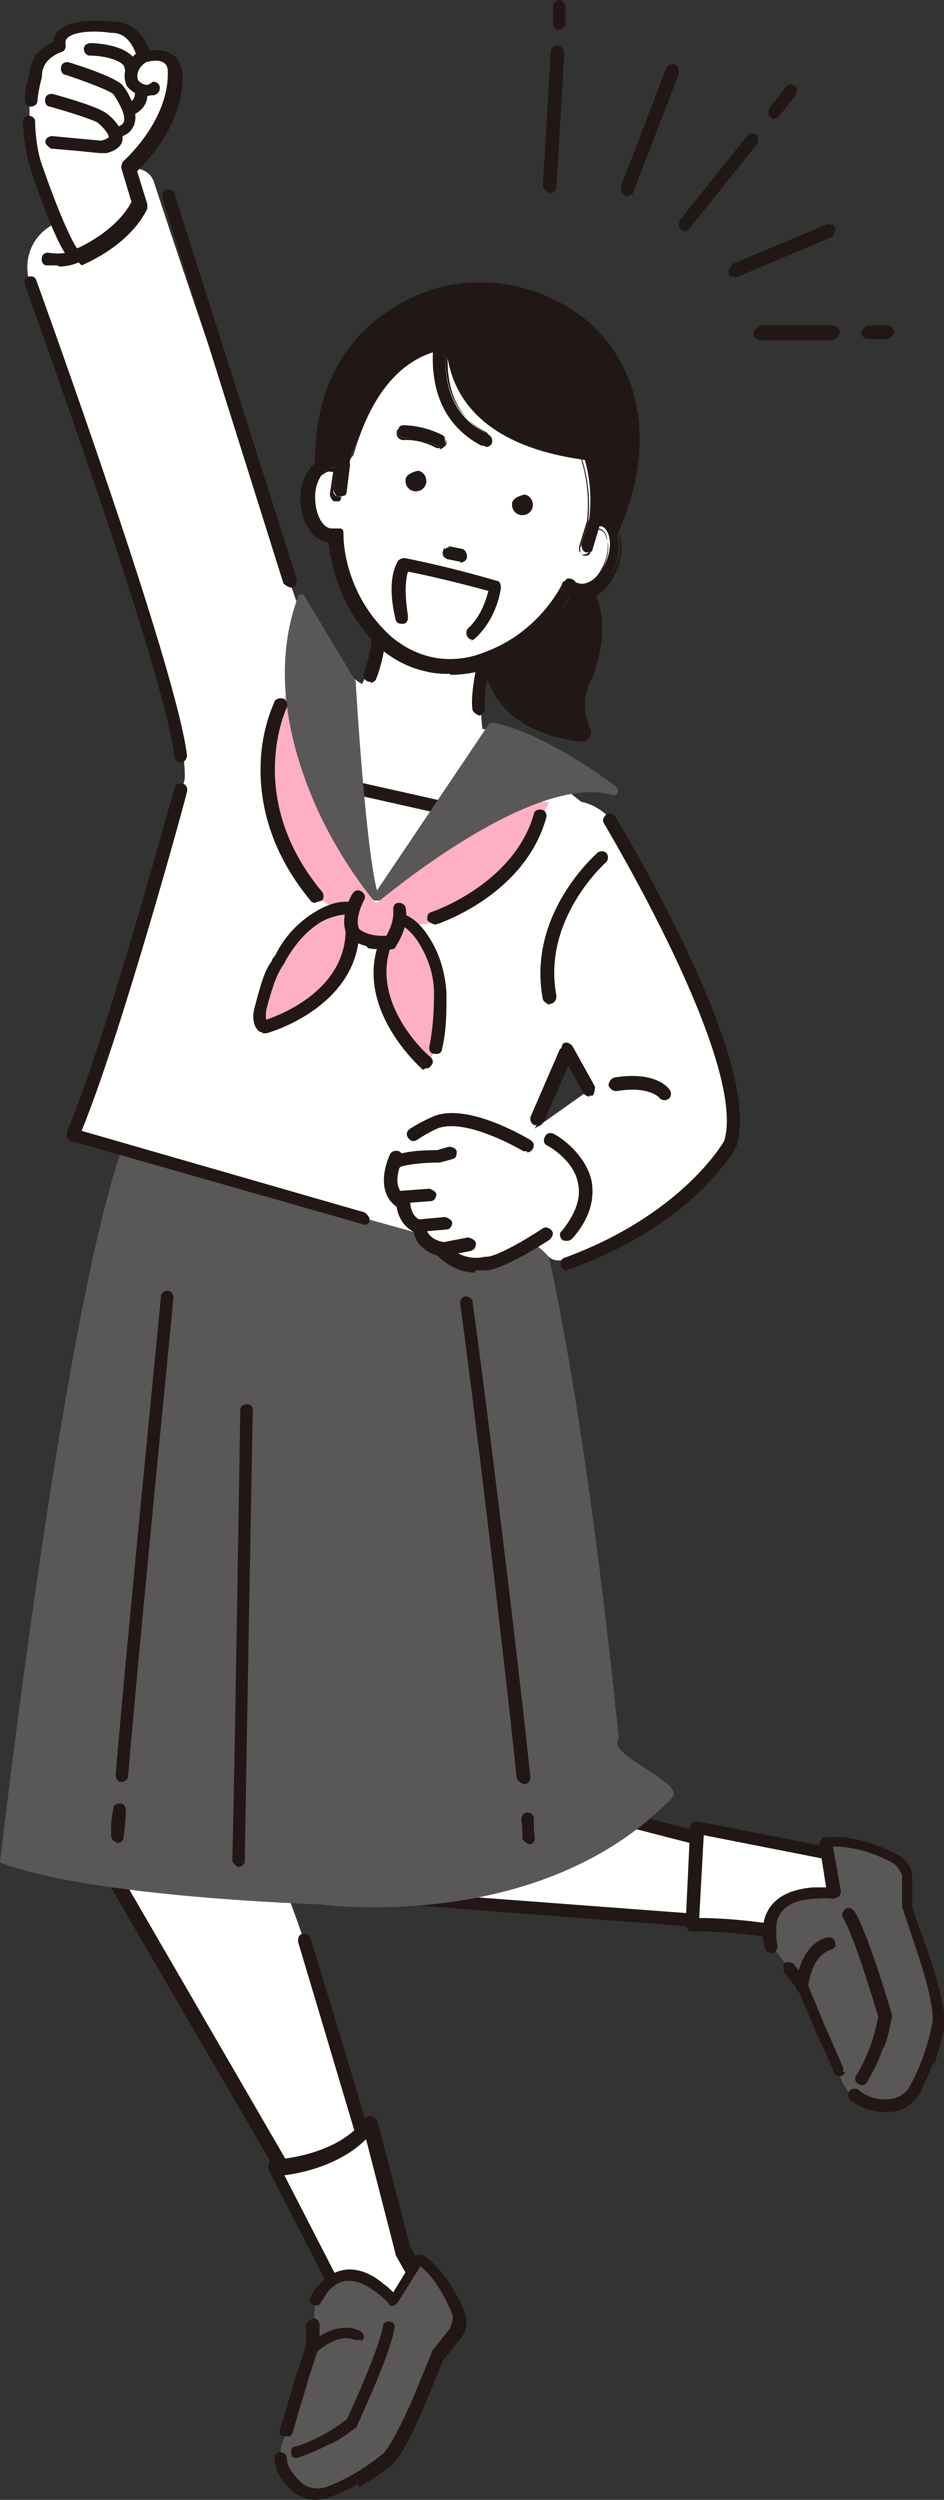 <?xml version="1.0" encoding="UTF-8"?>
<svg id="_レイヤー_2" data-name="レイヤー_2" xmlns="http://www.w3.org/2000/svg" viewBox="0 0 8.33 22.04">
  <rect x="0" y="0" width="8.33" height="22.04" fill="#333333" stroke="none"/>
  <defs>
    <style>
      .cls-1 {
        fill: #211714;
      }

      .cls-2 {
        fill: #ffafc4;
      }

      .cls-3 {
        fill: #fff;
      }

      .cls-4 {
        fill: #595757;
      }

      .cls-5 {
        fill: #7986a3;
      }

      .cls-6 {
        fill: #221714;
      }
    </style>
  </defs>
  <g id="_ヘッダー" data-name="ヘッダー">
    <g>
      <path class="cls-3" d="M.71,12.69s-.02,1.85.17,3.45c.02.19.09.38.18.54l1.85,3.18.46-.4s-.81-3.17-1.19-3.43l.03-2.72-1.51-.62Z"/>
      <path class="cls-6" d="M2.91,19.92s0,0,0,0c-.02,0-.03-.01-.04-.03l-1.85-3.18c-.1-.17-.17-.36-.19-.57-.19-1.59-.17-3.44-.17-3.46,0-.03.03-.06.06-.06h0s.06.03.06.06c0,.02-.01,1.86.17,3.44.02.19.08.36.18.52l1.81,3.12.38-.33c-.07-.23-.45-1.51-.69-2.31,0-.03,0-.06.04-.07.03,0,.06,0,.07.04.27.87.7,2.33.7,2.34,0,.02,0,.05-.02.06l-.46.4s-.02.01-.04.01Z"/>
      <g>
        <path class="cls-3" d="M2.41,19.1s.57-.01.85-.39l.29,1.12.2.35-.85.51.08-.49-.57-1.11Z"/>
        <path class="cls-1" d="M2.9,20.76s-.02,0-.03,0c-.02-.01-.03-.04-.02-.06l.08-.48-.56-1.09s0-.04,0-.06c.01-.02.03-.03.05-.03h0s.55-.02.8-.36c.01-.02.04-.03.06-.02.02,0,.04.02.05.04l.29,1.11.2.35s0,.06-.02.08l-.85.51s-.02,0-.03,0ZM2.5,19.16l.53,1.03s0,.02,0,.04l-.06.37.69-.42-.17-.3s0,0,0-.01l-.26-1.01c-.23.23-.57.3-.73.32Z"/>
      </g>
      <path class="cls-4" d="M3.47,20.27s-.42-.5-.69,0l-.02.44-.1.31c-.03.09-.12.41-.16.49-.03.08-.07.24.11.41.07.07.18.09.28.06.12-.04.3-.13.52-.29.1-.08.24-.41.29-.53l.16-.39.16-.2c.04-.05.05-.12.03-.18-.06-.14-.18-.38-.36-.51l-.21.4Z"/>
      <path class="cls-6" d="M2.92,21.54c-.16.09-.28.12-.29.13-.03,0-.06,0-.06-.04,0-.03,0-.06.04-.06,0,0,.22-.06.45-.24.04-.08.28-.61.32-.82,0-.03.03-.05.06-.04.03,0,.05.03.04.06-.04.24-.32.83-.33.86,0,0,0,.01-.02.02-.08.06-.15.11-.22.14Z"/>
      <path class="cls-6" d="M3.19,20.63s-.04,0-.06,0c0,0-.13-.08-.35.12-.02.02-.05.02-.07,0-.02-.02-.02-.05,0-.07.28-.25.47-.13.48-.12.02.02.03.05.01.07,0,0-.01.01-.02.02Z"/>
      <path class="cls-6" d="M3.16,21.9c-.11.06-.2.1-.26.12-.12.04-.24.02-.33-.07-.09-.08-.14-.17-.15-.27,0-.03.02-.06.05-.06.03,0,.06.02.06.05,0,.07.05.14.12.21.06.06.15.07.22.05.11-.04.29-.12.5-.29.03-.02.11-.12.28-.51l.16-.39s0,0,0-.01l.16-.2s.04-.09.02-.13c-.08-.19-.17-.33-.28-.42l-.2.32s-.02.02-.04.03c-.02,0-.03,0-.04-.02,0,0-.04-.05-.11-.1-.17-.13-.32-.14-.43,0-.02.03-.04.06-.06.09-.01.03-.05.03-.07.02-.03-.01-.03-.05-.02-.07.02-.04.05-.08.08-.11.15-.17.36-.18.57,0,.03.02.06.05.08.07l.19-.31s.02-.02.03-.02c.01,0,.03,0,.04,0,.15.1.27.27.37.5.03.08.02.17-.03.23l-.16.2-.16.39c-.13.3-.23.49-.31.55-.1.07-.19.13-.27.18Z"/>
      <path class="cls-6" d="M2.55,21.48s-.03,0-.05,0c-.03-.01-.04-.04-.03-.07.02-.04.06-.18.09-.29.02-.06.03-.11.04-.14l.1-.3v-.19s.04-.05.07-.05c.03,0,.05.03.05.06v.19s-.01,0-.01.01l-.1.31s-.02.08-.04.14c-.04.12-.07.25-.09.3,0,.01-.01.02-.02.03Z"/>
      <g>
        <path class="cls-3" d="M2.63,14.86l-.29,1.17s-.12.57.82.66l3.39.26.03-.64-2.85-.73.41-.58-1.51-.14Z"/>
        <path class="cls-1" d="M6.55,17.02s0,0,0,0l-3.39-.26c-.37-.04-.63-.15-.77-.34-.14-.19-.1-.39-.1-.39l.29-1.18s.03-.05.06-.04l1.51.14s.04.01.05.03c0,.02,0,.04,0,.06l-.36.51,2.77.71s.04.03.04.06l-.03.64s0,.03-.02.04c-.01,0-.02.01-.04.01ZM2.68,14.93l-.28,1.13s-.03.15.08.3c.12.16.35.26.69.29l3.33.25.02-.54-2.8-.72s-.03-.02-.04-.04,0-.04,0-.05l.35-.5-1.36-.13Z"/>
      </g>
      <g>
        <path class="cls-4" d="M4.54,10.01H1.12c-.54,1.35-1.12,6.41-1.12,6.41.8.31,2.83.37,2.83.37,0,0,1.94.27,3.1-.94.13-.13-.59-.38-.47-.52,0,0-.38-3.98-.92-5.32Z"/>
        <path class="cls-1" d="M1.03,16.24s0,0,0,0c-.03,0-.05-.03-.05-.06,0-.07,0-.15.02-.23h0,0s0,0,0,0c0,0,0,0,0,0h0s0,0,0,0c0-.05.05-.05.06-.05,0,0,.05,0,.05.06h0s0,0,0,0c0,0,0,0,0,0,0,0,0,0,0,0,0,.09-.01.16-.02.24,0,.03-.03.05-.06.05Z"/>
        <path class="cls-1" d="M1.07,15.71s0,0,0,0c-.03,0-.05-.03-.05-.06.12-1.4.4-4.19.4-4.22,0-.03.03-.05.06-.05.03,0,.05.03.05.06,0,.03-.28,2.82-.4,4.22,0,.03-.03.05-.06.05Z"/>
        <path class="cls-1" d="M2.1,16.46h0s-.05-.03-.05-.06c.02-.73.07-3.94.07-3.97,0-.03.03-.05.06-.05.03,0,.06.03.05.06,0,.03-.06,3.25-.07,3.97,0,.03-.03.05-.06.05Z"/>
        <path class="cls-1" d="M4.67,16.26s-.05-.02-.06-.05c0-.05,0-.11-.01-.17,0-.03.02-.06.05-.06.03,0,.06.02.06.05,0,.06,0,.12.01.17,0,.03-.02.06-.05.06,0,0,0,0,0,0Z"/>
        <path class="cls-1" d="M4.62,15.73s-.05-.02-.06-.05c-.12-1.15-.39-3.41-.5-4.19,0-.03.02-.06.05-.06.03,0,.06.02.06.05.11.78.39,3.04.51,4.19,0,.03-.02.06-.05.06,0,0,0,0,0,0Z"/>
      </g>
      <g>
        <path class="cls-1" d="M2.95,4.06s.05.01.08.03l.08-.11c.42-.99,1.12-.91,1.3-.85.19.02.93.58.83,1.47.03,0,.06,0,.08,0,.06.02.09.08.11.15.15-.31.46-1.15-.14-1.82,0,0-.48-.55-1.3-.42,0,0-1.26.18-1.21,1.65.04-.06.1-.1.16-.1Z"/>
        <path class="cls-1" d="M5.07,5.18s.03.02.05.03c.04.02.08.01.12,0,.08.16.12.4-.01.76,0,0-.14.2-.02.46.02.05-.02.11-.08.11-.26-.03-.77-.15-.86-.68.49-.16.72-.52.8-.67Z"/>
      </g>
      <path class="cls-3" d="M5.58,7.52c-.17-.42-.45-.45-.45-.45l-.34-.27c-.15-.18-.29-.32-.3-.33,0,0-.02-.01-.03-.01l-.79-.13s-.03,0-.04-.01l-.62-.41s-.02,0-.02-.01c-.04-.01-.17-.05-.18-.05-.01,0-1.16-3.34-1.45-4.24-.03-.1-.14-.15-.23-.11,0,0-.01,0-.02.01l-.69.5c-.16.11-.22.32-.15.5.36,1.01,1.4,3.73,1.36,4.36,0,0,0,0,0,0l-.43,1.63-.55,1.53,3.9,1.08c0-.06.17-.15.21-.11.12.1.08.15.36.08.23-.06,1.38-.68,1.39-1.19,0-.68-.92-2.37-.92-2.37ZM4.72,9.95l.29-.71.19.37-.48.34Z"/>
      <path class="cls-3" d="M4.39,5.48l-.56.19-.42-.41s-.03.52-.31.93l.22,1.71.94-1.45c-.07-.49.12-.97.12-.97Z"/>
      <g>
        <path class="cls-3" d="M1.12,1.46s.43-.37.41-.85c0,0,0-.2-.27-.12,0,0-.05-.28-.28-.27,0,0-.51-.07-.47.16,0,0-.2.05-.21.26,0,0-.03.11-.04.22,0,.05,0,.1,0,.14,0,0,0,.03,0,.07,0,.1.02.3.07.42,0,0,.23.68.33.75,0,0,.4-.16.55-.47l-.1-.32Z"/>
        <path class="cls-1" d="M.68,2.3s-.03,0-.05,0c-.11-.08-.3-.62-.35-.78-.05-.13-.07-.33-.08-.44,0-.03.02-.06.05-.06.03,0,.06.02.06.05,0,.1.02.29.07.41.1.29.23.61.3.71.09-.04.36-.18.48-.41l-.09-.3s0-.04.02-.06c0,0,.41-.36.39-.8h0s0-.05-.04-.07c-.03-.02-.09-.02-.16,0-.01,0-.03,0-.04,0-.01,0-.02-.02-.03-.04,0,0-.05-.23-.23-.22,0,0,0,0,0,0-.12-.02-.33-.02-.39.05,0,0-.02.02-.01.06,0,.03-.01.05-.04.06,0,0-.17.05-.17.21,0,0,0,0,0,.01,0,0-.03.1-.04.21,0,.03-.03.05-.06.05-.03,0-.05-.03-.05-.06,0-.1.03-.2.04-.22,0-.16.12-.25.21-.29,0-.04.02-.07.05-.1.12-.12.43-.08.48-.08.18,0,.28.14.32.26.08-.02.15,0,.2.03.08.05.08.15.09.16.02.44-.31.78-.4.87l.09.29s0,.03,0,.04c-.16.33-.56.49-.58.5,0,0,0,0,0,0Z"/>
        <path class="cls-1" d="M1.33.84c-.06.02-.14,0-.21-.08,0,0,0,0,0,0-.03-.06-.05-.2.11-.31.02-.02.06-.01.08.01.02.02.01.06-.01.08-.11.07-.09.15-.08.17.05.05.09.04.1.03,0,0,.02-.01.03-.02.03,0,.06.02.06.05,0,.02,0,.05-.05.07,0,0-.02,0-.02,0ZM1.3.78h0s0,0,0,0ZM1.3.78s0,0,0,0t0,0ZM1.3.78h0s0,0,0,0ZM1.3.78s0,0,0,0t0,0ZM1.3.78s0,0,0,0c0,0,0,0,0,0ZM1.3.78s0,0,0,0c0,0,0,0,0,0ZM1.3.78s0,0,0,0c0,0,0,0,0,0ZM1.3.78s0,0,0,0c0,0,0,0,0,0ZM1.3.78s0,0,0,0c0,0,0,0,0,0ZM1.3.78s0,0,0,0c0,0,0,0,0,0ZM1.3.78s0,0,0,0c0,0,0,0,0,0ZM1.3.78s0,0,0,0c0,0,0,0,0,0ZM1.3.78h0s0,0,0,0Z"/>
        <path class="cls-1" d="M1.16.64s0,0,0,0c-.03,0-.06-.01-.06-.04-.01-.07-.19-.11-.31-.11-.03,0-.05-.03-.05-.06,0-.03.03-.05.06-.05.06,0,.38.02.41.2,0,.03-.01.06-.04.06Z"/>
        <path class="cls-1" d="M1.06,1.23s-.02,0-.04,0c-.03,0-.06-.02-.06-.05,0-.03.02-.06.05-.06.04,0,.07-.02.08-.04.03-.06-.05-.19-.09-.25-.05-.04-.27-.12-.42-.17-.03,0-.05-.04-.04-.07,0-.03.04-.05.07-.04.06.02.39.12.47.2,0,0,0,0,0,0,.02.02.16.22.1.36-.02.04-.05.08-.13.1Z"/>
        <path class="cls-1" d="M.93,1.35s-.02,0-.03,0c0,0-.01,0-.02,0l-.2-.02-.23-.02s-.05-.03-.05-.06c0-.03.03-.05.06-.05l.43.04c.05-.01.07-.03.07-.03,0-.03-.05-.09-.1-.13,0,0,0,0,0,0-.03-.02-.24-.09-.42-.14-.03,0-.05-.04-.04-.07,0-.03.04-.05.07-.04.15.04.41.12.47.17.03.02.16.13.14.24-.01.05-.06.09-.14.11Z"/>
        <path class="cls-1" d="M1.16,1.02s-.06-.01-.07-.04c0-.03,0-.06.04-.07,0,0,.06-.02.06-.08,0-.03.03-.05.06-.05.03,0,.05.03.05.06,0,.11-.1.17-.15.18,0,0,0,0,0,0Z"/>
      </g>
      <path class="cls-1" d="M.51,2.34c-.06,0-.1,0-.1,0-.03,0-.05-.04-.04-.07,0-.03.04-.05.07-.04,0,0,.12.02.2-.02.03-.02.06,0,.08.02.02.03,0,.06-.02.08-.06.03-.13.04-.18.04Z"/>
      <path class="cls-3" d="M4.99,10.13l-.34-.03s-.49-.29-.78-.21c0,0-.39.15-.37.32,0,0-.14.29.06.4,0,0,0,.17.15.21,0,0,0,.15.19.2,0,0,.14.19.4.14,0,0,.25-.06.7-.35,0,0,.36-.11,0-.68Z"/>
      <path class="cls-1" d="M4.2,11.22c-.18,0-.3-.11-.34-.15-.14-.04-.2-.14-.21-.21-.1-.05-.14-.15-.15-.22-.17-.12-.11-.35-.06-.46.01-.03.05-.04.08-.03.03.01.04.05.03.08h0s-.12.24.04.32c.02.01.03.03.03.05,0,0,0,.13.1.16.02,0,.04.03.04.05,0,.01,0,.11.15.14.01,0,.02.01.03.02,0,0,.13.16.34.11,0,0,.01,0,.02,0,.01,0,.12-.01.49-.25.03-.02.06,0,.08.02.02.03,0,.06-.02.08-.28.18-.48.27-.56.27-.03,0-.07,0-.1,0ZM4.31,11.1s0,0,0,0c0,0,0,0,0,0ZM4.31,11.1s0,0,0,0c0,0,0,0,0,0ZM4.31,11.1s0,0,0,0c0,0,0,0,0,0ZM4.31,11.1h0s0,0,0,0Z"/>
      <path class="cls-1" d="M4.65,10.15s-.02,0-.03,0c0,0-.47-.28-.73-.21-.02,0-.12.05-.21.11-.03.02-.06.01-.08-.02-.02-.03-.01-.06.02-.08.11-.07.23-.12.24-.12,0,0,0,0,0,0,.31-.09.8.21.82.22.03.02.04.05.02.08-.01.02-.03.03-.05.03Z"/>
      <path class="cls-1" d="M3.49,10.32s-.01,0-.02,0c-.03-.01-.05-.04-.04-.07,0-.03.04-.11.43-.11l.1-.03s.06,0,.07.04c0,.03,0,.06-.04.07l-.11.03s-.01,0-.02,0h0c-.14,0-.29.02-.33.04-.01.02-.03.03-.05.03ZM3.54,10.28s0,0,0,0c0,0,0,0,0,0Z"/>
      <path class="cls-1" d="M3.53,10.61s-.06-.02-.06-.05c0-.03.02-.06.05-.06l.27-.02s.06.02.06.05c0,.03-.02.06-.05.06l-.27.02s0,0,0,0Z"/>
      <path class="cls-1" d="M3.71,10.86s-.05-.02-.06-.05c0-.03.02-.06.05-.06l.23-.02s.06.02.06.05c0,.03-.02.06-.05.06l-.23.02s0,0,0,0Z"/>
      <path class="cls-1" d="M3.93,11.07s-.05-.02-.06-.05c0-.03.01-.06.05-.07l.21-.04s.06.01.07.05c0,.03-.01.06-.05.07l-.21.04s0,0-.01,0Z"/>
      <path class="cls-1" d="M5,10.94s-.03,0-.04-.01c-.02-.02-.03-.06,0-.08.12-.15.17-.29.14-.42-.04-.21-.27-.33-.27-.33-.03-.01-.04-.05-.02-.08.01-.03.05-.04.08-.02.01,0,.27.15.33.41.03.17-.02.34-.17.51-.01.01-.03.02-.04.02Z"/>
      <path class="cls-1" d="M4.85,8.86s-.05-.02-.06-.05c-.14-.74.45-1.26.48-1.29.02-.02.06-.02.08,0,.02.02.02.06,0,.08h0s-.57.5-.44,1.18c0,.03-.01.06-.05.07,0,0,0,0-.01,0Z"/>
      <path class="cls-1" d="M5.87,9.7s-.04,0-.05-.02c0,0-.09-.11-.38-.06-.03,0-.06-.02-.07-.05,0-.03.02-.06.05-.07.36-.06.48.09.49.11.02.03.01.06-.01.08-.01,0-.02.01-.03.01Z"/>
      <g>
        <path class="cls-1" d="M6.47,2.44s.03,0,.04,0l.83-.35s.04-.05.03-.08c-.01-.03-.05-.04-.08-.03l-.83.35s-.04.05-.03.08c0,.02.02.03.04.03Z"/>
        <path class="cls-1" d="M6.02,2.04s.05,0,.06-.02l.6-.75s.02-.06,0-.08c-.03-.02-.06-.02-.08,0l-.6.75s-.02.06,0,.08c0,0,.01,0,.02.01Z"/>
        <path class="cls-1" d="M6.81,1.05s.05,0,.06-.02l.15-.19s.02-.06,0-.08c-.03-.02-.06-.02-.08,0l-.15.19s-.02.06,0,.08c0,0,.01,0,.02.01Z"/>
        <path class="cls-1" d="M5.52,1.73s.06,0,.07-.04l.4-1.04s0-.07-.03-.08c-.03-.01-.07,0-.08.03l-.4,1.04s0,.07.03.08c0,0,0,0,0,0Z"/>
        <path class="cls-1" d="M4.84,1.7s0,0,.01,0c.03,0,.06-.02.06-.06l.07-1.18s-.02-.06-.06-.06c-.03,0-.06.02-.06.06l-.07,1.18s.02.05.05.06Z"/>
        <path class="cls-1" d="M4.92.26s0,0,.01,0c.03,0,.06-.02.06-.06V.06s-.01-.06-.05-.06c-.03,0-.06.02-.06.06v.14s0,.05.04.06Z"/>
        <path class="cls-1" d="M6.7,3s0,0,.01,0h.64s.06-.03.06-.07c0-.03-.03-.06-.06-.06h-.64s-.06.03-.06.07c0,.03.02.05.05.06Z"/>
        <path class="cls-1" d="M7.65,2.99s0,0,.01,0h.17s.06-.03.06-.06c0-.03-.03-.06-.06-.06h-.17s-.06.03-.06.06c0,.03.02.05.05.06Z"/>
      </g>
      <path class="cls-1" d="M4,7.2l-.98-.22s-.05-.04-.04-.07c0-.03.04-.05.07-.04l.98.22s.05.04.04.07c0,.03-.04.05-.07.04Z"/>
      <path class="cls-2" d="M4.84,7.07h-.58s-.95.91-.95.91l-.47-1.23-.24-.77s-.6.91.18,1.92l.45.29h.05s.53-.05.53-.05c.63-.17,1.03-1.06,1.03-1.06Z"/>
      <path class="cls-2" d="M3.89,8.76c0-.16-.05-.33-.14-.46-.17-.27-.33-.19-.33-.19v.18c-.26.58.34,1.1.34,1.1l.09-.14c.04-.18.04-.35.04-.47Z"/>
      <path class="cls-2" d="M2.3,8.88c.09-.32.11-.33.17-.44.08-.15.19-.27.33-.36.27-.17.38-.03.38-.03l-.07.16c-.02.64-.78.84-.78.84,0,0-.06-.03-.02-.17Z"/>
      <path class="cls-1" d="M3.74,9.43s-.02,0-.02-.01c0,0-.62-.54-.36-1.15v-.16s.01-.04.03-.05c0,0,.21-.1.4.21.09.14.14.31.15.49,0,.16,0,.33-.04.49,0,.03-.03.05-.07.04-.03,0-.05-.03-.04-.07.03-.15.04-.31.04-.46,0-.16-.05-.31-.13-.44-.1-.16-.19-.18-.23-.18v.13s0,.01,0,.02c-.24.54.32,1.03.33,1.03.02.02.03.05,0,.08-.01.02-.04.02-.05.02Z"/>
      <path class="cls-1" d="M2.31,9.1s-.01,0-.01,0c-.01,0-.1-.06-.05-.23.07-.27.1-.33.15-.4,0-.02.02-.03.03-.05.08-.16.2-.29.35-.38.31-.19.45-.02.46-.02.01.02.02.04,0,.06l-.07.15c-.03.66-.81.88-.82.88,0,0-.02,0-.03,0ZM2.35,9h0s0,0,0,0ZM3.08,8.06s-.13,0-.25.07c-.13.08-.23.2-.31.34-.01.02-.02.04-.03.05-.04.07-.07.12-.14.38h0s-.01.07,0,.09c.15-.05.69-.27.7-.78,0,0,0-.01,0-.02l.06-.12s-.02,0-.03-.01ZM2.3,8.88h0s0,0,0,0Z"/>
      <path class="cls-2" d="M3.5,8l-.36-.09s-.1.18-.04.3c0,0,.06.1.32.09,0,0,.11-.14.08-.3Z"/>
      <path class="cls-1" d="M3.23,8.34c-.12-.03-.17-.09-.17-.1,0,0,0,0,0,0-.07-.15.04-.35.05-.36.02-.03.05-.04.08-.02.03.02.04.05.02.08-.02.04-.08.17-.04.25,0,0,.07.07.24.06.02-.04.07-.13.06-.23,0-.03.01-.06.05-.06.03,0,.06.02.06.05.03.18-.09.33-.09.34,0,.01-.02.02-.04.02-.08,0-.15,0-.2-.01Z"/>
      <path class="cls-1" d="M1.6,6.73s-.05-.02-.06-.05C1.46,5.92.23,2.55.22,2.51c-.01-.03,0-.06.03-.07.03-.01.06,0,.07.03.05.14,1.24,3.42,1.33,4.19,0,.03-.02.06-.05.06,0,0,0,0,0,0Z"/>
      <path class="cls-1" d="M3.21,10.79s-.01,0-.02,0l-2.56-.73s-.03-.02-.04-.03c0-.02,0-.03,0-.05.34-.79.94-3.01.95-3.03,0-.03.04-.05.07-.04.03,0,.05.04.04.07,0,.02-.58,2.14-.93,2.99l2.5.72s.05.04.04.07c0,.03-.03.04-.06.04Z"/>
      <path class="cls-1" d="M4.74,9.92s-.02,0-.02,0c-.02,0-.04-.03-.04-.05,0,0,0-.02,0-.02l.26-.6s.05-.04.08-.03c.02,0,.04.03.04.05,0,0,0,.02,0,.02l-.26.6s-.03.04-.05.04Z"/>
      <path class="cls-1" d="M5.2,9.67s-.04-.01-.05-.03l-.2-.36s0-.06.02-.08c.03-.02.06,0,.08.02l.2.36s0,.06-.02.08c0,0-.02,0-.03,0Z"/>
      <path class="cls-1" d="M5,11.2s-.05-.01-.05-.04c-.01-.03,0-.06.03-.07,1.01-.37,1.38-.98,1.41-1.03.21-.69-1.05-2.78-1.06-2.8-.02-.03,0-.06.02-.08.03-.02.06,0,.08.02.05.09,1.31,2.16,1.07,2.9,0,0,0,0,0,0-.01.03-.37.69-1.47,1.09,0,0-.01,0-.02,0ZM6.44,10.07h0,0Z"/>
      <path class="cls-1" d="M2.56,5.18s-.05-.02-.06-.04L1.43,1.74s0-.06.04-.07c.03,0,.06,0,.07.04l1.08,3.4s0,.06-.04.07c0,0-.01,0-.02,0Z"/>
      <g>
        <path class="cls-5" d="M3.13,6.03s.09,1.53.2,1.88c0,0-1.12-1.33-.65-2.63l.45.75Z"/>
        <path class="cls-4" d="M3.32,7.94s-.02,0-.03-.01c0,0-.29-.34-.51-.84-.2-.46-.4-1.15-.15-1.83,0-.01.02-.02.03-.02.01,0,.03,0,.03.02l.45.75s0,.01,0,.02c0,.02.09,1.53.2,1.87,0,.02,0,.03-.02.04,0,0-.01,0-.02,0Z"/>
      </g>
      <g>
        <path class="cls-5" d="M4.34,6.4l-1.01,1.5s1.36-1.16,2.09-.94c0,0-.6-.46-1.08-.56Z"/>
        <path class="cls-4" d="M3.32,7.94s-.02,0-.02,0c-.01-.01-.02-.03,0-.05l1.01-1.5s.02-.02.04-.02c.48.1,1.07.55,1.09.57.01.01.02.03.01.05s-.03.02-.04.02c-.71-.21-2.04.92-2.06.93,0,0-.02,0-.02,0Z"/>
      </g>
      <path class="cls-1" d="M2.78,7.96s-.03,0-.04-.02c-.39-.47-.45-.92-.44-1.21.01-.32.12-.53.12-.54.01-.03.05-.04.08-.03.03.01.04.05.03.08h0s-.38.79.31,1.62c.02.02.02.06,0,.08-.01,0-.02.01-.04.01Z"/>
      <path class="cls-1" d="M3.83,8.15s-.05-.02-.06-.04c0-.03,0-.06.04-.07,0,0,.72-.24.9-.86,0-.03.04-.05.07-.04.03,0,.05.04.04.07-.19.68-.94.93-.97.94,0,0-.01,0-.02,0Z"/>
      <path class="cls-1" d="M4.23,6.31s-.05-.02-.06-.05c-.03-.17.08-.58.09-.63,0-.03.04-.05.07-.04.03,0,.05.04.04.07-.03.12-.11.46-.09.58,0,.03-.02.06-.05.07,0,0,0,0-.01,0Z"/>
      <path class="cls-1" d="M4.23,5.21c-.29.04-.54-.12-.54-.12-.03-.02-.06,0-.08.02-.02.03,0,.06.02.08,0,0,.13.08.31.12.09.02.2.03.31.02.03,0,.05-.03.05-.06,0-.03-.03-.05-.06-.05Z"/>
      <path class="cls-3" d="M4.21,5.84c.51-.15.74-.52.82-.67.01.01.03.02.05.03.11.04.26-.05.33-.22.07-.17.04-.34-.07-.38-.03-.01-.05-.01-.08,0h0c.1-.89-.64-1.44-.83-1.47-.18-.06-.97-.31-1.31.88l-.07.09s-.05-.03-.08-.03c-.12,0-.22.13-.23.31,0,.18.08.33.2.34.02,0,.04,0,.05,0,0,.17.06.6.45.96,0,0,.32.31.78.18Z"/>
      <g>
        <path class="cls-1" d="M5.35,4.55s-.03,0-.04-.01c.04-.47-.15-.82-.32-1.04-.19-.25-.43-.41-.56-.43-.08-.02-.33-.09-.61,0l.59.1s0,0,.01,0c.16.02.88.55.78,1.4l-.07.23s0,.06.04.07c0,0,0,0,0,0,.03,0,.06,0,.06-.03l.06-.2s.01,0,.02,0c.07.03.1.16.04.31-.06.15-.18.22-.25.19,0,0-.02,0-.03-.02-.01-.01-.03-.02-.05-.02-.02,0-.03.01-.04.03-.07.15-.3.5-.79.65-.43.12-.71-.15-.73-.16-.38-.34-.43-.76-.43-.92,0-.02,0-.03-.02-.04,0,0-.01,0-.02,0-.01,0-.02,0-.03,0-.01,0-.02,0-.03,0-.08,0-.15-.12-.15-.28,0-.16.1-.27.17-.26,0,0,.01,0,.02,0l-.03.2s.02.05.04.06c0,0,0,0,0,0,.03,0,.06-.02.06-.04l.03-.24-.1-.08s-.02,0-.03,0c-.15,0-.28.15-.29.36,0,.21.1.39.25.4,0,0,0,0,0,0,.02.2.1.6.46.94,0,0,.16.15.4.2.12.03.27.03.44-.01,0,0,0,0,0,0,.47-.14.72-.47.82-.65,0,0,0,0,0,0,.14.06.32-.05.4-.25.08-.2.04-.39-.1-.45Z"/>
        <path class="cls-1" d="M3.98,5.93c-.07,0-.13,0-.19-.02-.24-.06-.4-.2-.4-.21-.36-.33-.45-.73-.46-.93,0,0,0,0,0,0-.15-.01-.27-.19-.26-.4,0-.13.05-.24.13-.3.05-.04.11-.06.16-.06.01,0,.02,0,.03,0,0,0,0,0,0,0l.1.08s0,0,0,0l-.03.24s0,.03-.02.04c-.01,0-.03.01-.05.01,0,0,0,0,0,0-.03,0-.05-.03-.05-.06l.03-.2s-.01,0-.02,0c-.02,0-.05,0-.08.03-.05.05-.09.13-.09.23,0,.16.07.28.14.28,0,0,.02,0,.03,0,.01,0,.02,0,.03,0,0,0,.01,0,.02,0,.02.01.03.03.03.05,0,.16.06.58.43.92.01.01.3.28.72.16.48-.15.71-.5.78-.64,0-.02.02-.03.04-.03.02,0,.04,0,.05.02,0,0,.02.01.03.02.07.03.19-.04.25-.19.04-.09.04-.18.02-.25-.01-.03-.03-.05-.06-.06,0,0,0,0-.01,0l-.06.19s-.04.04-.07.04c0,0,0,0,0,0-.02,0-.03-.02-.04-.03,0-.01,0-.03,0-.04l.07-.23c.09-.85-.63-1.38-.78-1.4,0,0,0,0-.01,0l-.59-.1s0,0,0,0c0,0,0,0,0,0,.29-.09.55-.02.62,0,.06.01.16.06.25.13.08.06.19.15.3.3.17.21.36.57.33,1.04.01,0,.03,0,.04.01h0c.05.02.1.07.12.13.04.09.03.21-.02.33-.08.2-.26.31-.4.25h0c-.11.18-.35.5-.82.64,0,0,0,0,0,0-.08.02-.17.03-.25.03ZM2.94,4.01c-.05,0-.1.02-.15.06-.07.07-.12.17-.12.3,0,.21.1.38.25.39,0,0,0,0,0,0,0,0,0,0,0,0,.02.21.1.6.46.93,0,0,.16.15.4.2.14.03.29.03.44-.01h0s0,0,0,0c.47-.14.72-.46.82-.64,0,0,0,0,0,0h0c.14.06.31-.05.39-.24.05-.11.05-.23.02-.32-.02-.06-.07-.1-.12-.12-.01,0-.03,0-.04-.01,0,0,0,0,0,0,.04-.47-.16-.82-.32-1.03-.15-.19-.4-.4-.55-.43-.07-.02-.32-.09-.6,0l.57.1s0,0,.01,0c.16.02.88.55.79,1.41l-.07.23s0,.02,0,.04c0,.01.02.02.03.03,0,0,0,0,0,0,.03,0,.05,0,.06-.03l.06-.2s0,0,0,0c0,0,.01,0,.02,0,.03.01.05.03.06.07.03.07.02.16-.02.25-.06.15-.19.22-.26.2-.01,0-.02-.01-.03-.02-.01-.01-.03-.02-.05-.01-.02,0-.03.01-.04.03-.07.15-.3.5-.79.65-.43.12-.72-.15-.73-.17-.38-.34-.43-.76-.43-.92,0-.02,0-.03-.02-.04,0,0-.01,0-.02,0,0,0-.02,0-.03,0-.01,0-.02,0-.03,0-.08,0-.16-.12-.15-.29,0-.1.04-.18.09-.23.03-.02.05-.04.08-.03,0,0,.01,0,.02,0,0,0,0,0,0,0l-.03.2s.01.05.04.06c0,0,0,0,0,0,.01,0,.03,0,.04,0,.01,0,.02-.02.02-.03l.03-.24-.1-.08s-.02,0-.03,0c0,0,0,0-.01,0Z"/>
      </g>
      <path class="cls-1" d="M4.86,2.77l-.89-.04s-.38,1.24,1.45,1.35c0,0,.12-1.13-.56-1.31Z"/>
      <g>
        <path class="cls-1" d="M4.25,3.92s0,0-.01,0c-.66-.34-.35-1.23-.34-1.24.01-.03.04-.04.07-.03.03.01.04.04.03.07,0,0-.07.21-.07.45,0,.31.12.53.36.65.03.01.04.05.02.07-.01.02-.04.03-.06.03Z"/>
        <path class="cls-1" d="M4.27,3.93s0,0-.01,0c0,0,0,0-.01,0-.66-.34-.35-1.23-.35-1.24.01-.03.04-.05.08-.04.03.01.05.04.04.08,0,0-.07.21-.07.45,0,.31.12.53.36.65.03.02.04.05.03.08-.01.02-.03.03-.05.03ZM3.95,2.65s-.04.01-.05.03c0,0-.31.89.34,1.23,0,0,0,0,.01,0h0s.05,0,.06-.03c.01-.03,0-.06-.02-.07-.24-.12-.36-.34-.36-.66,0-.24.07-.44.07-.45,0-.03,0-.06-.03-.07,0,0-.01,0-.02,0Z"/>
      </g>
      <path class="cls-1" d="M4.63,4.36s-.1.02-.11.07c-.01.05.02.1.07.11.05.01.1-.02.11-.07.01-.05-.02-.1-.07-.11Z"/>
      <path class="cls-1" d="M3.69,4.15s-.1.02-.11.07c-.01.05.02.1.07.11.05.01.1-.02.11-.07.01-.05-.02-.1-.07-.11Z"/>
      <g>
        <path class="cls-1" d="M3.93,3.92s0-.06-.02-.08c0,0-.16-.09-.35-.09-.03,0-.05.03-.05.06,0,.03.03.05.06.05.15,0,.29.07.29.07,0,0,.01,0,.02,0,.02,0,.05,0,.06-.03Z"/>
        <path class="cls-1" d="M3.88,3.95s0,0-.01,0c0,0-.01,0-.02,0,0,0-.13-.08-.29-.07-.03,0-.06-.02-.06-.06,0-.02,0-.03.02-.04.01-.01.03-.02.04-.02.19,0,.35.08.35.09.03.02.04.05.02.08h0s-.03.03-.05.03ZM3.58,3.86c.15,0,.27.07.28.07,0,0,0,0,.01,0,.02,0,.04,0,.06-.02.01-.02,0-.06-.02-.07,0,0-.16-.09-.35-.09-.01,0-.03,0-.04.02,0,.01-.01.02-.01.04,0,.03.03.05.05.05,0,0,.01,0,.02,0ZM3.93,3.92h0,0Z"/>
      </g>
      <g>
        <path class="cls-1" d="M3.95,4.93l.1.02s.06-.01.07-.04c0-.03-.01-.06-.04-.07l-.1-.02s-.06.01-.07.04c0,.03.01.06.04.07Z"/>
        <path class="cls-1" d="M4.06,4.95s0,0-.01,0l-.1-.02s-.03-.01-.04-.03c0-.01-.01-.03,0-.04,0-.02.01-.03.03-.04.01,0,.03-.01.04,0l.1.02s.05.04.04.07c0,.03-.03.05-.06.05ZM3.97,4.82s-.02,0-.03,0c-.01,0-.02.02-.02.03,0,.01,0,.03,0,.04,0,.01.02.02.03.02h0l.1.02s.03,0,.04,0c.01,0,.02-.02.02-.03,0-.03-.01-.06-.04-.06l-.1-.02s0,0-.01,0Z"/>
      </g>
      <path class="cls-1" d="M3,4.23s-.05-.03-.04-.06l.03-.19s.03-.05.06-.05c.03,0,.05.03.05.06l-.03.19s-.03.05-.06.05c0,0,0,0,0,0Z"/>
      <path class="cls-1" d="M4.17,5.64s-.03,0-.04-.02c-.02-.02-.02-.06,0-.08.12-.11.16-.26.18-.33-.33-.09-.6-.15-.71-.17-.04.13-.01.32,0,.39,0,.03,0,.06-.04.07-.03,0-.06,0-.07-.04,0-.01-.09-.32.02-.51.01-.02.04-.03.06-.03,0,0,.37.07.81.2.03,0,.04.03.04.06,0,.01-.03.27-.23.45-.01.01-.03.02-.04.02Z"/>
      <path class="cls-1" d="M3.27,6.01s-.01,0-.02,0c-.03-.01-.05-.04-.04-.07,0,0,.07-.19.07-.33,0-.03.03-.06.06-.06s.06.03.06.06c0,.15-.07.36-.08.37,0,.02-.03.04-.05.04Z"/>
      <g>
        <path class="cls-3" d="M6.15,16.11l1.23.24s0,.79-.33.72c-.55-.12-.95-.1-.95-.1l.04-.86Z"/>
        <path class="cls-1" d="M7.09,17.13s-.03,0-.05,0c-.54-.12-.93-.1-.93-.1-.02,0-.03,0-.04-.02-.01-.01-.02-.03-.02-.04l.04-.86s0-.03.02-.04c.01-.01.03-.01.05-.01l1.23.24s.05.03.05.06c0,.06,0,.57-.2.73-.04.03-.09.05-.14.05ZM6.17,16.91c.13,0,.47.01.9.1.04,0,.07,0,.1-.02.12-.1.16-.43.16-.59l-1.12-.22-.04.73Z"/>
      </g>
      <path class="cls-4" d="M7.35,16.67s-.68-.11-.55.47l.28.37.13.31c.04.09.18.4.21.5.03.09.11.24.37.25.11,0,.21-.05.26-.15.06-.12.15-.31.21-.59.03-.13-.09-.49-.13-.62l-.14-.42v-.27c-.02-.07-.06-.13-.12-.16-.14-.07-.4-.18-.64-.15l.11.46Z"/>
      <path class="cls-6" d="M7.79,18.06c-.06.18-.14.29-.14.3-.02.03-.05.03-.08.01-.03-.02-.03-.05-.01-.08,0,0,.13-.19.19-.51-.03-.09-.2-.68-.31-.87-.02-.03,0-.06.02-.08.03-.02.06,0,.08.02.13.22.32.88.33.91,0,0,0,.02,0,.03-.02.1-.04.19-.07.26Z"/>
      <path class="cls-6" d="M7.38,17.15s-.02.03-.05.04c0,0-.16.03-.2.33,0,.03-.03.05-.06.05-.03,0-.05-.03-.05-.06.05-.4.28-.43.29-.43.03,0,.06.02.06.05,0,0,0,.02,0,.02Z"/>
      <path class="cls-6" d="M8.24,18.17c-.04.12-.09.21-.12.28-.06.11-.18.18-.31.17-.13,0-.23-.04-.31-.11-.02-.02-.02-.06,0-.08.02-.02.06-.02.08,0,.06.05.14.08.24.08.08,0,.17-.04.21-.12.06-.11.15-.3.2-.57,0-.04.01-.17-.13-.59l-.14-.42s0,0,0-.01v-.27s-.04-.09-.09-.11c-.19-.1-.36-.14-.52-.14l.07.39s0,.04-.02.05c-.01.01-.03.02-.05.02,0,0-.07-.01-.16,0-.23.01-.35.11-.34.29,0,.04,0,.08.01.12,0,.03-.01.06-.04.07-.03,0-.06-.01-.07-.04-.01-.05-.02-.1-.02-.14,0-.24.16-.38.45-.4.04,0,.08,0,.11,0l-.06-.38s0-.03.01-.04c0-.01.02-.02.04-.02.19-.02.4.03.64.15.08.04.13.12.13.21v.26s.15.42.15.42c.11.33.15.55.13.65-.03.13-.06.23-.09.33Z"/>
      <path class="cls-6" d="M7.46,18.27s-.02.03-.03.03c-.03.01-.06,0-.07-.03-.02-.04-.08-.19-.13-.29-.03-.06-.05-.11-.06-.14l-.13-.3-.12-.15s-.01-.06,0-.08c.02-.02.06-.01.08,0l.12.16s0,0,0,.01l.13.31s.03.08.06.14c.05.12.11.25.13.3,0,.01,0,.03,0,.04Z"/>
    </g>
  </g>
</svg>